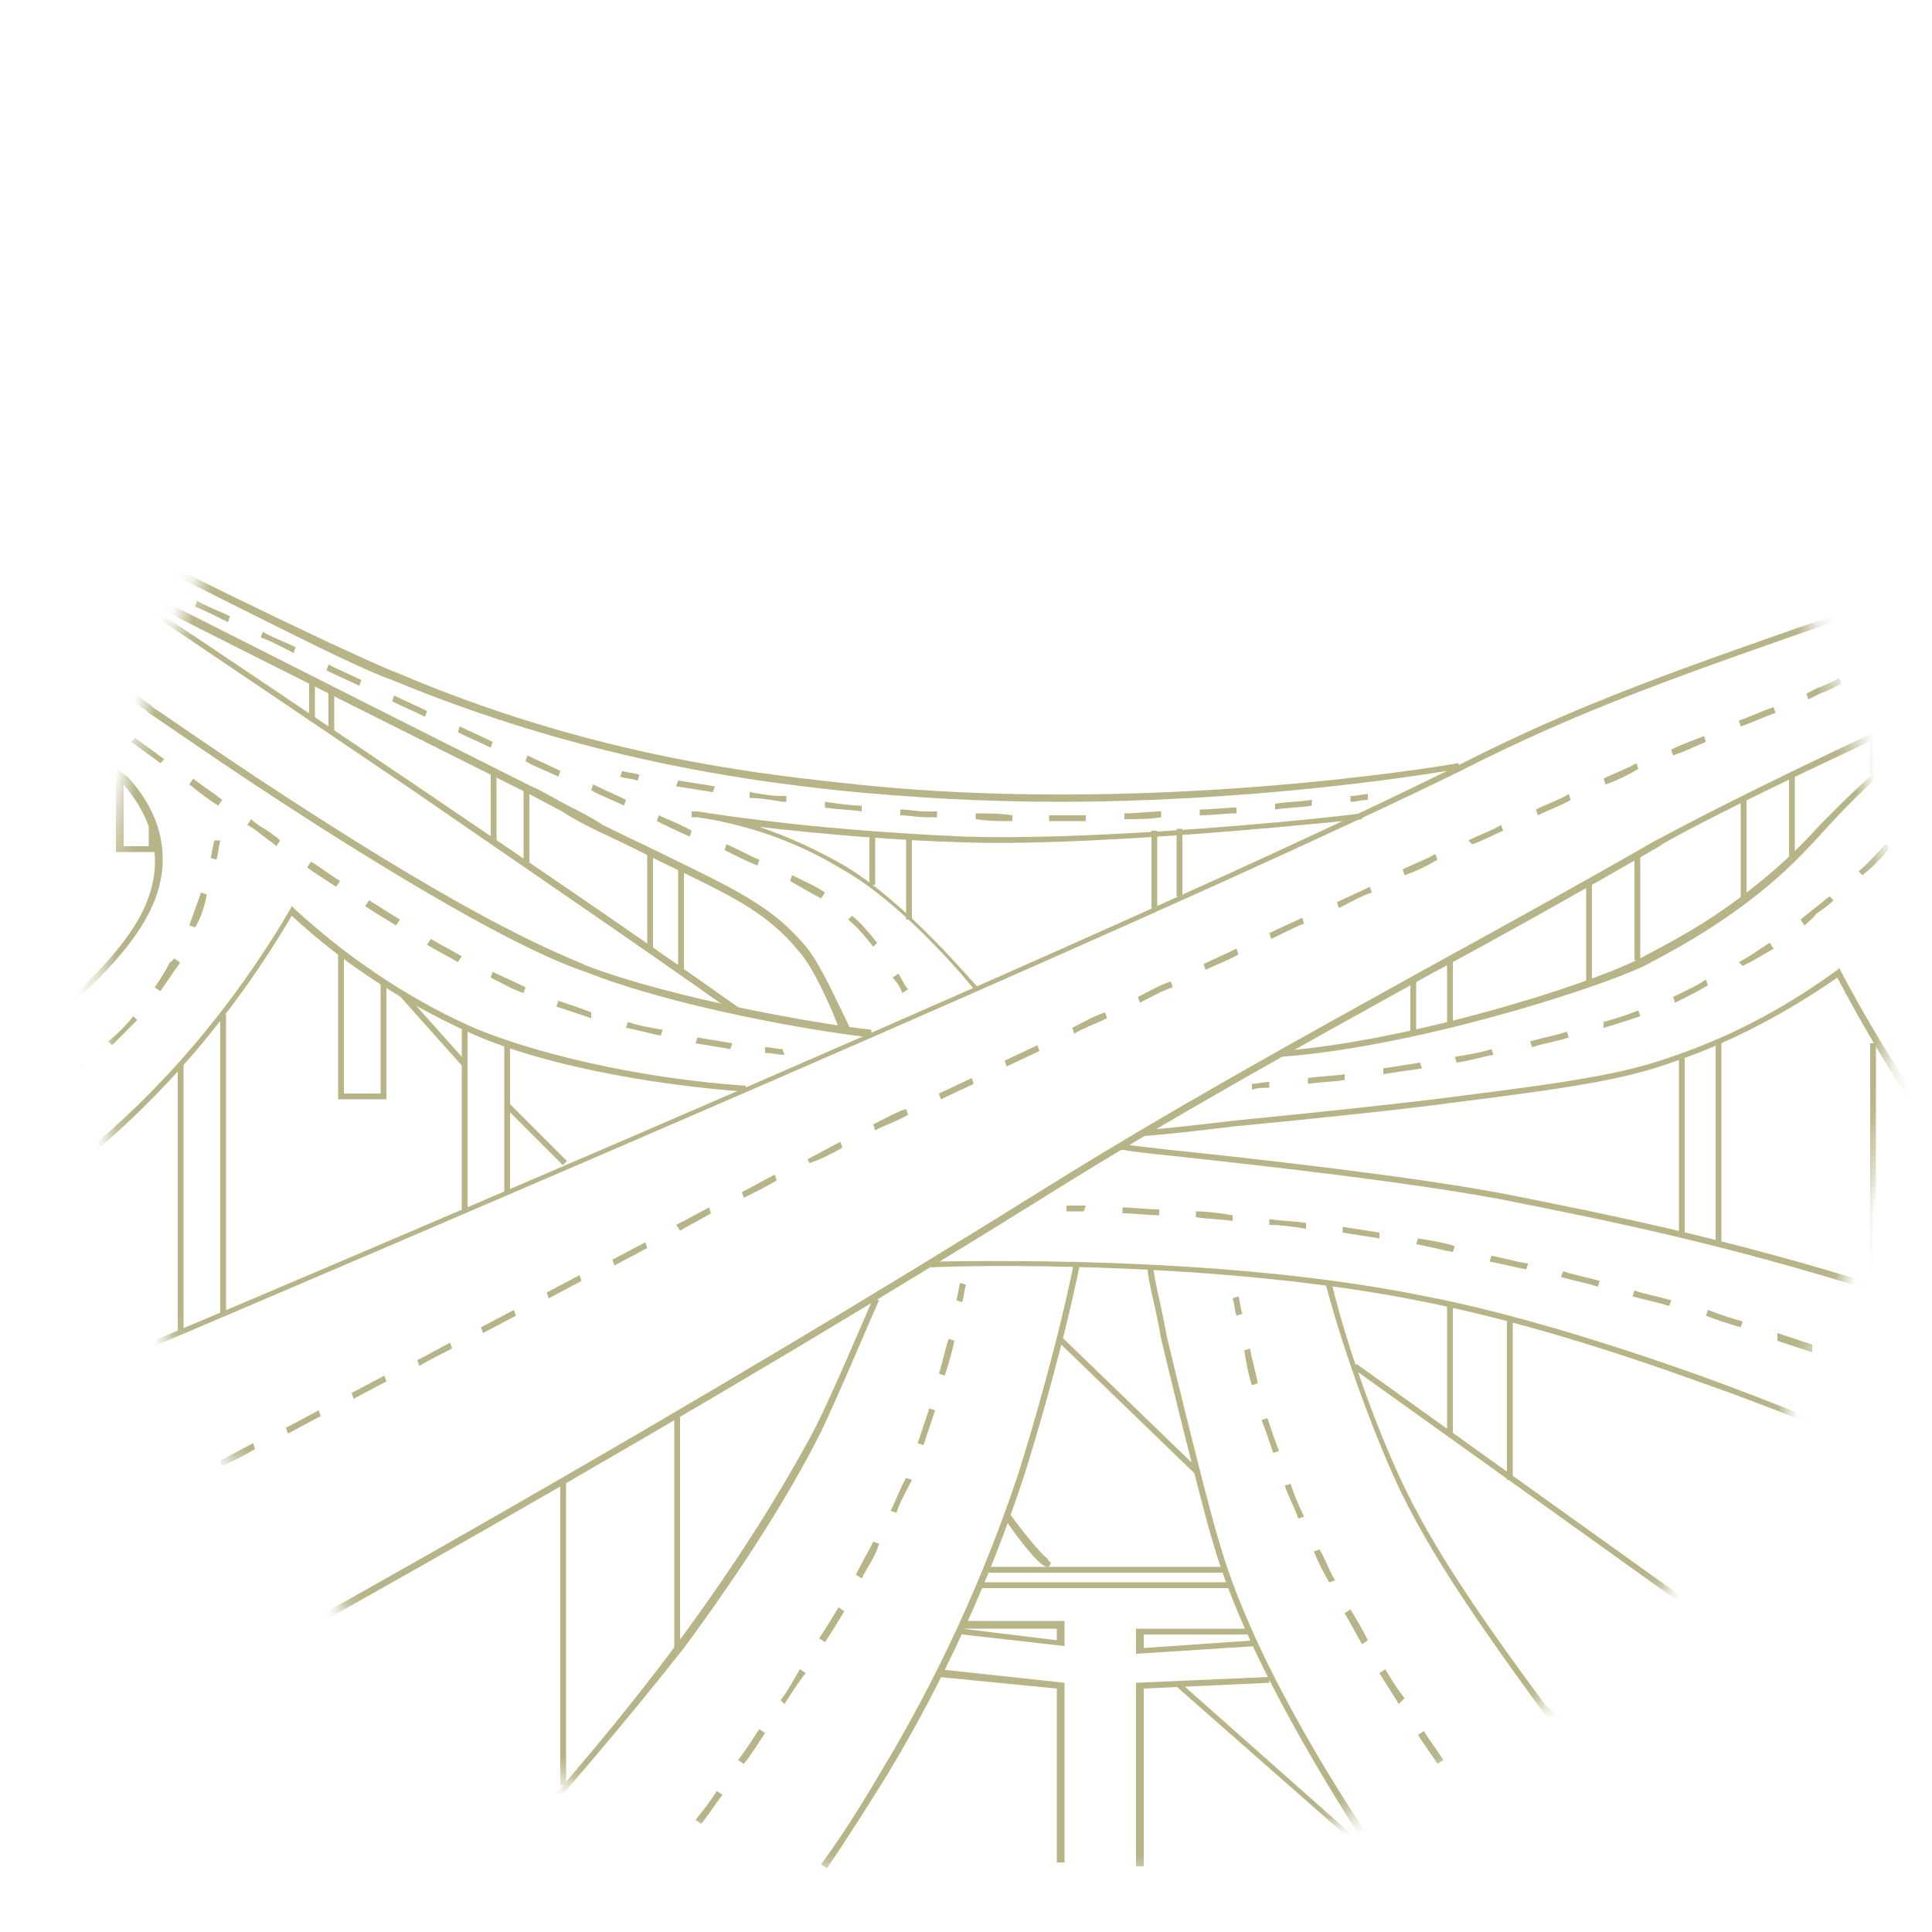 <svg enable-background="new 0 0 100 100" viewBox="0 0 100 100" xmlns="http://www.w3.org/2000/svg" xmlns:xlink="http://www.w3.org/1999/xlink"><mask id="a" height="75" maskUnits="userSpaceOnUse" width="132.5" x="-12.5" y="22.5"><circle cx="51.5" cy="51.4" fill="#fff" r="46.4"/></mask><g fill="#b7b488" mask="url(#a)"><path d="m-12.3 64.8-.2-.3c5-3.5 9.7-7.2 14.2-11.1 3.8-3.3 6.6-6 6.3-9.3-.1-1.2-.7-2.5-1.7-3.6l-17.9-12.5.2-.3 18 12.5c1.1 1.2 1.7 2.5 1.8 3.8.3 3.4-2.6 6.2-6.4 9.5-4.5 4-9.3 7.8-14.3 11.3z"/><path d="m-11.4 70.9-.2-.3c4.4-2.7 8.8-5.6 13.1-8.7 1.6-1.2 2.3-1.7 2.6-2 4.2-3.4 7.9-7.7 10.9-12.8l.1-.2.1.1c2.7 2.5 5.8 4.6 9.1 6.1 2 .9 7.3 2.6 14.3 3.1v.3c-3.3-.2-10.1-1.1-14.4-3.1-3.3-1.5-6.4-3.5-9.1-6-3 5.1-6.7 9.4-10.9 12.8-.4.3-1 .8-2.6 2-4.2 3.1-8.6 6-13 8.7z"/><path d="m-11.4 77.9-.1-.3c46-19.3 75.2-32.1 87-38 6.3-3.2 11.2-4.9 21-8.3 3-1 8.5-3 16-3.5 2.5-.2 5-.2 7.5 0v.3c-2.5-.2-5-.2-7.5 0-7.4.5-12.9 2.4-15.9 3.5-9.8 3.4-14.7 5.1-21 8.3-11.8 5.8-41.1 18.6-87 38z"/><path d="m54.8 41.5c-3.7 0-7.6-.2-11.5-.6-4.6-.5-13.1-1.6-23-5.7-.3-.1-1.1-.4-3.6-1.6-7.1-3.5-14.2-7.1-21.1-10.8l.2-.3c7 3.8 14.1 7.4 21.1 10.7 2.6 1.2 3.3 1.5 3.6 1.6 9.8 4.2 18.3 5.2 22.9 5.7 13.7 1.6 28-.3 32.1-1v.3c-2.9.5-11.2 1.7-20.7 1.7z"/><path d="m50.5 51.3c-.4-.5-3.7-4.5-6.9-6.3-2.3-1.4-4.8-2.3-7.5-2.7-.1 0-.2 0-.3 0v-.3h.3c4.5.7 9.2 1.1 13.8 1.3 5.8.2 15.7-.6 20.6-1.2v.3c-4.9.5-14.8 1.4-20.6 1.2-3.5-.1-7.1-.4-10.6-.8 1.5.5 3 1.2 4.4 2 3.2 1.9 6.6 6 7 6.4z"/><path d="m43.5 53.4c-.1-.1-.1-.3-.2-.5-.4-1-1.2-2.8-1.9-3.6-1.7-2.1-3.5-2.9-7.2-4.7-1-.5-2-1-3.3-1.6-.6-.3-1.2-.6-1.8-1-.6-.3-1.3-.7-1.9-1-4.8-2.4-11.8-5.9-20.5-10.3 5 3.3 10 6.7 14.9 10 5.6 3.8 11.2 7.6 16.7 11.5l-.2.3c-5.5-3.9-11.1-7.7-16.6-11.5-5.6-3.8-11.4-7.7-17-11.5l.2-.3.2.1c9.7 4.9 17.4 8.8 22.6 11.4.7.3 1.3.7 1.9 1s1.2.6 1.8 1c1.2.6 2.3 1.1 3.3 1.6 3.7 1.8 5.6 2.7 7.3 4.8.7.9 1.5 2.7 2 3.7.1.2.2.4.2.5z"/><path d="m45.1 53.7c-2.9-.3-10.3-1.6-14.8-3.4-1.2-.4-4.3-1.6-12-6.4-5.3-3.3-9.1-6-10.6-7l-.1-.1c-6.1-4.3-12.6-8.7-19.3-13.1l.2-.3c6.7 4.4 13.2 8.8 19.3 13.1l.1.1c1.5 1 5.3 3.7 10.6 7 7.7 4.8 10.8 5.9 11.9 6.4 4.5 1.7 11.9 3 14.7 3.3z"/><path d="m4.5 29.5c-1.8-1-3.7-2-5.5-3s-3.6-2-5.4-3l.2-.3c1.8 1 3.7 2 5.5 3s3.6 2 5.5 3z"/><path d="m-8.9 86.1-.1-.3c.6-.3 1.1-.6 1.7-.8l.1.3c-.5.3-1.1.5-1.7.8zm3.4-1.7-.1-.3c.6-.3 1.1-.6 1.7-.8l.1.3c-.5.3-1.1.6-1.7.8zm3.5-1.6-.1-.3c.6-.3 1.1-.6 1.7-.8l.1.3c-.6.2-1.2.5-1.7.8zm3.4-1.7-.1-.3c.6-.3 1.1-.6 1.7-.9l.1.3c-.6.3-1.2.6-1.7.9zm3.3-1.7-.1-.3c.6-.3 1.1-.6 1.7-.9l.1.3c-.5.3-1.1.6-1.7.9zm3.4-1.8-.1-.2c.6-.3 1.1-.6 1.7-.9l.1.3c-.5.3-1.1.6-1.7.8zm3.4-1.7-.1-.3c.6-.3 1.1-.6 1.7-.9l.1.3c-.5.3-1.1.6-1.7.9zm3.4-1.7-.1-.3c.6-.3 1.1-.6 1.7-.9l.1.3c-.6.3-1.1.6-1.7.9zm3.4-1.8-.1-.3 1.7-.9.1.3zm3.4-1.7-.1-.3c.6-.3 1.1-.6 1.7-.9l.1.3c-.6.3-1.2.6-1.7.9zm3.3-1.7-.1-.3 1.7-.9.1.3zm3.4-1.8-.1-.3 1.7-.9.1.3zm3.4-1.7-.1-.3 1.7-.9.1.3zm3.4-1.8-.2-.3c.6-.3 1.1-.6 1.7-.9l.1.3c-.5.3-1.1.6-1.6.9zm3.3-1.7-.1-.3c.6-.3 1.1-.6 1.7-.9l.1.3c-.5.3-1.1.6-1.7.9zm3.4-1.8-.1-.2c.6-.3 1.1-.6 1.7-.9l.1.3c-.5.3-1.1.6-1.7.8zm3.4-1.7-.1-.3c.6-.3 1.1-.6 1.7-.8l.1.3c-.5.3-1.1.5-1.7.8zm3.4-1.6-.1-.3 1.7-.8.1.3zm3.4-1.7-.1-.3 1.7-.8.1.3zm3.5-1.7-.1-.3c.6-.3 1.1-.6 1.7-.8l.1.3c-.6.3-1.2.5-1.7.8zm3.4-1.6-.1-.3c.6-.3 1.1-.6 1.7-.8l.1.3c-.6.2-1.1.5-1.7.8zm3.4-1.7-.1-.3c.6-.3 1.1-.5 1.7-.8l.1.3c-.5.3-1.1.5-1.7.8zm3.4-1.6-.1-.3c.6-.3 1.1-.5 1.7-.8l.1.3c-.5.2-1.1.5-1.7.8zm3.5-1.6-.1-.3c.6-.3 1.1-.5 1.7-.8l.1.3c-.6.2-1.1.5-1.7.8zm3.4-1.7-.1-.3c.6-.3 1.2-.5 1.7-.8l.1.3c-.5.3-1.1.6-1.7.8zm3.5-1.6-.2-.2c.6-.3 1.2-.5 1.7-.8l.1.3c-.5.2-1 .5-1.6.7zm3.4-1.5-.1-.3c.6-.3 1.2-.5 1.7-.8l.1.3c-.5.3-1.1.5-1.7.8zm3.5-1.6-.1-.3c.6-.3 1.2-.5 1.7-.8l.1.3c-.5.3-1.1.6-1.7.8zm3.5-1.5-.1-.3c.6-.3 1.2-.5 1.7-.7l.1.3c-.5.2-1.1.5-1.7.7zm3.5-1.5-.1-.3c.6-.2 1.2-.5 1.8-.7l.1.3c-.6.2-1.2.5-1.8.7zm3.5-1.4-.1-.3.6-.3c.3-.1.7-.3 1.1-.5l.1.3c-.4.2-.8.4-1.1.5zm3.5-1.6-.1-.3c.6-.3 1.2-.5 1.7-.8l.1.3c-.5.3-1.1.5-1.7.8zm3.5-1.4-.1-.3c.6-.2 1.2-.4 1.8-.7l.1.3c-.6.2-1.2.4-1.8.7zm3.6-1.3-.1-.3c.6-.2 1.2-.4 1.8-.5l.1.3c-.6.1-1.2.3-1.8.5zm3.6-1-.1-.3c.3-.1.7-.2 1-.2.3-.1.6-.1.9-.2l.1.3c-.3.1-.6.1-.9.2-.3 0-.7.1-1 .2zm3.7-.8-.1-.3c.6-.1 1.3-.2 1.9-.3v.3c-.5.1-1.2.2-1.8.3zm3.8-.5v-.3c.6-.1 1.3-.1 1.9-.2v.3c-.7 0-1.3.1-1.9.2z"/><path d="m-6.6 96.7-.2-.3c23.2-12.4 43.6-24.1 60.9-34.9 6.4-4 13.1-7.7 19.6-11.3 4-2.2 8-4.4 12-6.7.1 0 5.9-3.4 24.4-11.5.5-.2 1.9-.8 3.8-1.3 2-.5 4-.8 6-.8v.3c-2 0-4 .3-5.9.8s-3.2 1.1-3.7 1.3c-18.5 8.1-24.4 11.4-24.4 11.5-4 2.3-8.1 4.6-12 6.7-6.5 3.6-13.2 7.3-19.6 11.3-17.3 10.8-37.8 22.5-60.9 34.9z"/><path d="m66.3 54.7v-.3c6.6-.5 15.9-3.4 18.6-4.8 1.5-.8 3.3-1.7 5.5-3.4 1.7-1.3 2.8-2.4 3.8-3.5 1.3-1.3 2.6-2.7 4.9-4.3 1.4-1 2.4-1.5 4-2.4 2.4-1.3 5.4-3 9.4-4.2 2.4-.7 4.9-1.2 7.4-1.4v.3c-2.5.2-5 .7-7.4 1.4-4 1.2-6.9 2.8-9.3 4.1-1.6.9-2.6 1.4-3.9 2.4-2.3 1.6-3.5 2.9-4.8 4.3-1 1.1-2.1 2.3-3.8 3.6-2.2 1.7-4.1 2.7-5.6 3.5-2.8 1.3-12 4.2-18.8 4.7z"/><path d="m114.3 73.6-1.1-.5c-5.1-2.3-10.4-4.4-15.7-6.1-8.4-2.7-15.2-4-19.7-4.9-4.7-.9-12.7-1.8-17.4-2.3-1-.1-1.8-.2-2.4-.3v-.3c.6.1 1.5.2 2.4.3 4.8.5 12.8 1.4 17.5 2.3 4.5.9 11.3 2.2 19.8 4.9 5 1.6 9.9 3.5 14.7 5.7-3.6-3.1-7-6.6-9.9-10.4-2.8-3.5-5.3-7.4-7.4-11.4-2.6 1.8-5.4 3.3-8.3 4.3-2.5.9-4.6 1.3-11.8 2.2-2.2.3-6.9.8-11.1 1.2-1.7.2-3.3.4-4.7.5v-.3c1.3-.1 3-.3 4.7-.5 4.1-.4 8.8-.9 11.1-1.2 7.2-.9 9.3-1.3 11.8-2.2 2.9-1 5.7-2.5 8.3-4.4l.1-.1.1.2c2.1 4 4.7 7.9 7.5 11.5 3.2 4 6.8 7.8 10.8 11.1z"/><path d="m119.9 87.3c-10.6-6.7-21.4-12.1-32.3-15.9-7.5-2.7-12.3-3.7-13.8-4-10.7-2.2-24.1-1.9-25.6-1.8v-.3c1.5 0 14.9-.4 25.6 1.8 1.6.3 6.3 1.3 13.9 4 10.9 3.9 21.7 9.3 32.3 16z"/><path d="m85.9 96.7c-1-1.4-2-2.7-3.1-4.1-5.4-7.3-8.3-11.3-10.3-15.4-1.2-2.5-2.9-7-3.9-10.8l.3-.1c.9 3.8 2.6 8.2 3.8 10.7 2 4.1 4.9 8.1 10.3 15.3 1 1.4 2 2.8 3.1 4.1z"/><path d="m42.8 96.7-.3-.2c1.1-1.5 2.1-3.1 3.1-4.8 2.9-4.8 5.3-10 7.1-15.4.7-2.2 2.1-7 2.9-11l.3.1c-.8 4-2.2 8.8-2.9 11-1.8 5.5-4.2 10.7-7.1 15.5-1 1.6-2 3.2-3.1 4.8z"/><path d="m25.7 96.7-.2-.2c3.4-3.7 6.7-7.6 9.6-11.5 3.1-4.2 5.4-7.9 7.1-11.1 1-2 2.5-5.6 3-6.7l.3.1c-.5 1.1-2 4.7-3 6.8-1.6 3.2-4 7-7.1 11.2-3 3.8-6.3 7.7-9.7 11.4z"/><path d="m64 68.1c-.1-.3-.1-.6-.2-.9l.3-.1c.1.3.1.6.2.9z"/><path d="m76.4 94.4c-.3-.5-.7-1-1-1.5l.3-.2c.3.5.7 1 1 1.5zm-2-3.1c-.3-.5-.7-1-1-1.5l.3-.2c.3.5.7 1 1 1.5zm-2-3.1c-.3-.5-.7-1.1-1-1.6l.3-.2c.3.5.6 1 1 1.5zm-1.9-3.1c-.3-.5-.6-1.1-.9-1.6l.3-.2c.3.5.6 1 .9 1.6zm-1.7-3.2c-.3-.5-.6-1.1-.8-1.6l.3-.1c.3.5.5 1.1.8 1.6zm-1.6-3.3c-.2-.6-.5-1.1-.7-1.7l.3-.1c.2.6.4 1.1.7 1.7zm-1.3-3.4c-.2-.6-.4-1.2-.6-1.7l.3-.1c.2.6.4 1.2.6 1.7zm-1.1-3.5c-.2-.6-.3-1.2-.4-1.8l.3-.1c.1.6.3 1.2.4 1.8z"/><path d="m78 96.7c-.1-.2-.3-.5-.5-.8l.3-.2c.2.3.4.6.5.8z"/><path d="m49.8 67.4-.3-.1c.1-.3.1-.6.2-.9l.3.1c-.1.3-.1.6-.2.9z"/><path d="m36.3 94.4-.3-.2c.4-.5.8-1 1.1-1.5l.3.2c-.4.5-.7 1-1.1 1.5zm2.2-3.1-.3-.2c.4-.5.7-1 1.1-1.6l.3.2c-.4.6-.7 1.1-1.1 1.6zm2.1-3.1-.2-.2c.4-.5.7-1.1 1-1.6l.3.2c-.4.5-.7 1-1.1 1.6zm2.1-3.2-.3-.2c.4-.6.7-1.1 1-1.6l.3.2c-.3.5-.6 1-1 1.6zm1.9-3.3-.3-.2c.3-.6.6-1.1.9-1.7l.3.1c-.2.7-.6 1.2-.9 1.8zm1.8-3.4-.3-.1c.3-.6.5-1.2.8-1.7l.3.1c-.3.6-.6 1.1-.8 1.7zm1.4-3.5-.3-.1c.2-.6.4-1.2.6-1.8l.3.1c-.2.6-.4 1.2-.6 1.8zm1.1-3.6-.3-.1c.2-.6.3-1.2.5-1.8l.3.1c-.1.5-.3 1.2-.5 1.8z"/><path d="m34.5 96.7-.2-.2c.2-.3.4-.5.6-.7l.3.2c-.3.2-.5.4-.7.7z"/><path d="m56.1 62.7c-.3 0-.6 0-.9 0v-.3h1z"/><path d="m115.5 77.8c-.5-.2-1.2-.4-1.8-.7l.1-.3c.7.2 1.3.5 1.8.7zm-3.6-1.3-1.8-.7.1-.3 1.8.7zm-3.6-1.4-1.8-.7.1-.3 1.8.7zm-3.6-1.3-1.8-.7.1-.3 1.8.7zm-3.7-1.3c-.6-.2-1.2-.4-1.8-.6l.1-.3c.6.2 1.2.4 1.8.6zm-3.6-1.3c-.6-.2-1.2-.4-1.8-.6l.1-.3c.6.2 1.2.4 1.8.6zm-3.6-1.2c-.6-.2-1.2-.4-1.8-.6v-.4c.6.2 1.2.4 1.8.6zm-3.7-1.3c-.7-.2-1.3-.4-1.8-.6l.1-.3c.5.2 1.1.4 1.8.6zm-3.7-1.1c-.6-.2-1.2-.3-1.9-.5l.1-.3c.6.2 1.2.3 1.9.5zm-3.7-1c-.6-.2-1.2-.3-1.9-.5l.1-.3c.6.2 1.2.3 1.9.5zm-3.7-.9c-.6-.1-1.3-.3-1.9-.4l.1-.3c.6.1 1.2.3 1.9.4zm-3.8-.9c-.6-.1-1.3-.3-1.9-.4l.1-.3c.6.1 1.3.2 1.9.4zm-3.8-.7c-.6-.1-1.3-.2-1.9-.3v-.3c.6.1 1.3.2 1.9.3zm-3.8-.5c-.6-.1-1.3-.2-1.9-.2v-.3c.6.1 1.3.1 1.9.2zm-3.8-.4c-.6-.1-1.3-.1-1.9-.2v-.3c.6 0 1.3.1 1.9.2zm-3.8-.3c-.6 0-1.3-.1-1.9-.1v-.3c.6 0 1.3.1 1.9.1z"/><path d="m87.9 61.5h.3v44.1h-.3z" transform="matrix(.582 -.813 .813 .582 -31.123 106.507)"/><path d="m84.9 86h.3v12.9h-.3z" transform="matrix(.629 -.777 .777 .629 -40.377 100.414)"/><path d="m.5 38.6h-1.5v-3.3h.3v3h.8v-2.2h.4z"/><path d="m3.6 41.7h-1.7v-4.4h.3v4.1h1.1v-3.2h.3z"/><path d="m8 44.1h-2v-3.9h.4v3.6h1.3v-1.1h.3z"/><path d="m2.8 61h.3v10.6h-.3z"/><path d="m4.5 59.7h.3v11.2h-.3z"/><path d="m11.4 52.5h.3v15.5h-.3z"/><path d="m9.2 55.1h.3v13.9h-.3z"/><path d="m20 56.9h-2.5v-7.7h.3v7.4h1.9v-5.8h.3z"/><path d="m23.9 53.1h.3v9.5h-.3z"/><path d="m26.1 54.1h.3v7.6h-.3z"/><path d="m29 76.7h.3v15.7h-.3z"/><path d="m34.9 73.2h.3v12.2h-.3z"/><path d="m50.7 81.9h13.1v.3h-13.1z"/><path d="m51.1 81.1h12.4v.3h-12.4z"/><path d="m55.1 85.2-5.3-.6v-.3l4.9.6v-.6h-4.9v-.4h5.3z"/><path d="m58.8 85.6v-1.3h5.9v.3h-5.5v.7l5.8-.4v.3z"/><path d="m55.1 96.4h-.4v-9l-6.1-.6v-.4l6.5.7z"/><path d="m59.2 96.6h-.4v-9.5l6.9-.3v.3l-6.5.3z"/><path d="m74.9 67.4h.3v6.8h-.3z"/><path d="m78 68.4h.3v8.2h-.3z"/><path d="m96.8 54h.3v12.7h-.3z"/><path d="m98.9 57.3h.3v10.1h-.3z"/><path d="m88.8 53.8h.3v10.6h-.3z"/><path d="m86.9 54.6h.3v9.3h-.3z"/><path d="m74.9 49.7h.3v3.3h-.3z"/><path d="m73 50.7h.3v2.7h-.3z"/><path d="m82.1 45.7h.3v5.2h-.3z"/><path d="m84.6 44.2h.3v5.5h-.3z"/><path d="m90.1 41.3h.3v5.2h-.3z"/><path d="m92.6 40.1h.3v4.2h-.3z"/><path d="m96.8 38.1h.3v2h-.3z"/><path d="m98.6 37.3h.3v1.5h-.3z"/><path d="m16 35.3h.3v2h-.3z"/><path d="m17 35.7h.3v2.1h-.3z"/><path d="m25.4 40h.3v3.7h-.3z"/><path d="m27.1 40.8h.3v3.9h-.3z"/><path d="m33.5 44.1h.3v5.1h-.3z"/><path d="m35.1 44.9h.3v5.4h-.3z"/><path d="m45 43.1h.3v2.7h-.3z"/><path d="m46.9 43.2h.3v4.4h-.3z"/><path d="m59.6 43h.3v4h-.3z"/><path d="m60.9 42.9h.3v3.5h-.3z"/><path d="m22.2 50.7h.3v5.1h-.3z" transform="matrix(.746 -.666 .666 .746 -29.753 28.387)"/><path d="m27.6 56.6h.3v4.2h-.3z" transform="matrix(.707 -.707 .707 .707 -33.364 36.836)"/><path d="m72.5 97.5-11.6-10.2.2-.2 9.7 8.6c-2.9-4.5-6.5-10.6-8-15.8-.4-1.3-1.5-5.6-2.7-10.6-.1-.6-.3-1.6-.5-2.4-.1-.5-.2-1-.2-1.2l.3-.1c0 .2.1.7.2 1.2.2.8.4 1.9.5 2.4 1.2 5 2.3 9.3 2.7 10.6 1.6 5.6 5.6 12.2 8.7 16.7z"/><path d="m54.2 81.1c-.4 0-1.6-1.6-2.2-2.5l.3-.2c.8 1.1 1.8 2.3 2 2.3h-.1l.2.2c-.1.2-.1.2-.2.2z"/><path d="m58.3 67.8h.3v10h-.3z" transform="matrix(.695 -.719 .719 .695 -34.56 64.175)"/><path d="m117.6 70.5c-.5-.5-.9-.9-1.3-1.4l.2-.2c.4.4.9.9 1.3 1.4zm-2.7-2.7c-.5-.5-.9-.9-1.4-1.4l.2-.2 1.4 1.4zm-2.7-2.7c-.5-.5-.9-.9-1.4-1.3l.2-.2c.4.4.9.9 1.4 1.3zm-2.7-2.7c-.5-.5-.9-.9-1.4-1.3l.2-.2c.4.4.9.9 1.4 1.3zm-2.8-2.7c-.5-.5-.9-.9-1.3-1.4l.2-.2c.4.4.9.9 1.3 1.4zm-2.6-2.8c-.5-.5-.9-1-1.3-1.5l.3-.2c.4.5.8 1 1.2 1.5zm-2.4-3c-.3-.5-.7-1.1-1-1.7l.3-.2c.3.6.6 1.1.9 1.7zm-1.7-3.5c-.1-.2-.2-.4-.2-.7-.1-.4-.2-.8-.3-1.2l.3-.1c.1.4.2.8.3 1.2.1.2.1.4.2.6zm-.8-3.8c0-.2 0-.3 0-.5 0-.5 0-.9.1-1.3v-.1h.3v.1c-.1.4-.1.8-.1 1.3v.5zm.9-3.7-.3-.1c.2-.6.5-1.2.8-1.8l.3.2c-.4.5-.6 1.1-.8 1.7zm1.9-3.2-.2-.2c.3-.4.7-.7 1-1 .1-.1.3-.2.4-.3l.2.2c-.1.1-.2.2-.4.4-.4.2-.7.5-1 .9zm2.8-2.5-.2-.3c.4-.3 1-.6 1.7-1l.2.3c-.7.4-1.3.7-1.7 1zm3.3-2-.1-.2c.6-.4 1.2-.6 1.7-.9l.1.3c-.5.2-1 .5-1.7.8zm3.5-1.6-.1-.3c.2-.1.5-.2.7-.3.3-.2.7-.3 1.1-.5l.1.3c-.4.2-.7.3-1 .5-.4.1-.6.2-.8.3zm3.5-1.5-.1-.3c.6-.2 1.2-.4 1.9-.5l.1.3c-.7.2-1.3.3-1.9.5z"/><path d="m64.8 56.4v-.3c.3 0 .6-.1.9-.1v.3c-.3 0-.6 0-.9.1z"/><path d="m67.7 56.1v-.3c.6-.1 1.3-.1 1.9-.2v.3c-.6.1-1.3.1-1.9.2zm3.9-.5v-.3c.6-.1 1.3-.2 1.9-.3l.1.3c-.7.1-1.4.2-2 .3zm3.8-.6-.1-.3c.6-.1 1.3-.2 1.9-.4l.1.3c-.6.1-1.2.3-1.9.4zm3.9-.8-.1-.3c.7-.2 1.3-.3 1.9-.5l.1.3c-.6.2-1.3.3-1.9.5zm3.7-1v-.3c.7-.2 1.3-.4 1.8-.6l.1.3c-.6.2-1.2.4-1.9.6zm3.7-1.3-.1-.3c.6-.3 1.1-.5 1.7-.9l.1.3c-.5.3-1.1.6-1.7.9zm3.5-1.9-.2-.2c.6-.3 1.1-.7 1.6-1l.2.3c-.5.3-1 .6-1.6.9zm3.2-2.1-.2-.3c.2-.2.4-.3.6-.5.3-.2.6-.5.9-.7l.2.2c-.3.3-.6.5-.9.7-.1.2-.4.4-.6.6zm3-2.6-.2-.2c.5-.4.9-.9 1.4-1.4l.2.2c-.4.5-.9 1-1.4 1.4z"/><path d="m99.2 42.5-.2-.2c.2-.2.4-.5.6-.7l.2.2c-.2.2-.4.5-.6.7z"/><path d="m46.7 51.4c-.1-.3-.3-.6-.5-.8l.3-.2c.2.3.3.6.5.8z"/><path d="m45.2 49c-.4-.5-.8-1-1.3-1.4l.2-.2c.5.4.9.9 1.3 1.4zm-2.7-2.5c-.4-.2-.9-.5-1.6-.9l.1-.3c.8.4 1.3.6 1.7.9zm-3.3-1.7c-.5-.2-1.1-.5-1.7-.8l.1-.3c.7.3 1.2.6 1.7.8zm-3.5-1.5c-.7-.3-1.3-.6-1.7-.8l.1-.3c.4.2 1 .4 1.7.8zm-3.4-1.6c-.6-.3-1.2-.5-1.7-.8l.1-.3c.6.3 1.1.5 1.7.8zm-3.4-1.5c-.6-.3-1.2-.5-1.7-.8l.1-.3c.6.3 1.1.5 1.7.8zm-3.5-1.5c-.6-.3-1.1-.5-1.7-.8l.1-.3c.6.3 1.1.5 1.7.8zm-3.4-1.6c-.6-.3-1.1-.5-1.7-.8l.1-.3c.6.3 1.1.5 1.7.8zm-3.4-1.6c-.6-.3-1.1-.5-1.7-.8l.1-.3c.6.3 1.1.5 1.7.8zm-3.4-1.7c-.6-.3-1.1-.6-1.7-.8l.1-.3c.5.3 1.1.5 1.7.8zm-3.4-1.6c-.6-.3-1.2-.6-1.7-.8l.1-.3c.5.3 1.1.5 1.7.8zm-3.4-1.7c-.6-.3-1.2-.6-1.7-.9l.1-.3c.5.3 1.1.5 1.7.9zm-3.3-1.7c-.8-.4-1.1-.6-1.2-.7l-.4-.2.1-.3.4.3c.1.1.5.3 1.2.6zm-3.4-1.8c-.5-.3-1.1-.6-1.7-.9l.2-.3c.6.3 1.1.6 1.7.9zm-3.3-1.8c-.5-.3-1.1-.6-1.6-.9l.2-.3c.6.3 1.1.6 1.6.9z"/><path d="m33 40.4c-.3-.1-.6-.1-.9-.2l.1-.3c.3.1.6.1.9.2z"/><path d="m54.3 42.5v-.3h1.9v.3c-.6 0-1.2 0-1.9 0zm-1.9 0c-.6 0-1.3 0-1.9-.1v-.3c.6 0 1.3 0 1.9.1zm5.8-.1v-.3c.6 0 1.3-.1 1.9-.1v.3c-.6.1-1.2.1-1.9.1zm-9.7-.1c-.2 0-.4 0-.6 0-.4 0-.9-.1-1.3-.1v-.3c.4 0 .9.1 1.3.1h.6zm13.6-.1v-.3c.7 0 1.3-.1 1.9-.1v.3c-.6 0-1.2.1-1.9.1zm-17.5-.2c-.6-.1-1.3-.1-1.9-.2v-.3c.7.1 1.3.2 1.9.2zm21.4-.1v-.3c.6-.1 1.3-.1 1.9-.2v.3c-.6.1-1.3.1-1.9.2zm-25.3-.4h-.2c-.6-.1-1.2-.2-1.7-.2v-.3c.6.1 1.1.2 1.7.2h.2zm-3.8-.5c-.6-.1-1.3-.2-1.9-.3l.1-.3c.6.1 1.3.2 1.9.3z"/><path d="m69.9 41.5v-.3c.3 0 .7-.1.9-.1v.3c-.3 0-.6.1-.9.1z"/><path d="m37.8 54.3c-.6-.1-1.2-.2-1.8-.3l.1-.3c.6.1 1.2.2 1.8.3zm-3.6-.7c-.6-.1-1.2-.3-1.8-.4l.1-.3c.6.2 1.2.3 1.8.4zm-3.6-.9c-.6-.2-1.2-.4-1.8-.6l.1-.3c.6.2 1.2.4 1.7.6zm-3.5-1.3c-.6-.2-1.1-.5-1.7-.8l.1-.3c.6.3 1.1.5 1.7.8zm-3.4-1.6c-.5-.3-1.1-.6-1.6-.9l.2-.3c.5.3 1.1.6 1.6.9zm-3.2-1.9c-.5-.3-1-.6-1.6-1l.2-.3c.5.3 1.1.7 1.6 1zm-3.1-2c-.6-.4-1.1-.7-1.5-1l.2-.3c.5.3 1 .7 1.5 1zm-3.1-2.1c-.2-.2-.4-.3-.5-.4-.3-.2-.6-.5-1-.7l.2-.3c.3.3.7.5 1 .7.1.1.3.2.5.4zm-3-2.1c-.5-.3-1-.7-1.5-1.1l.2-.3c.5.4 1 .7 1.5 1.1zm-3-2.2-1.5-1.1.2-.2 1.5 1.1zm-3-2.1-1.5-1.1.1-.3 1.5 1.1zm-3-2.2-1.5-1.1.2-.3 1.5 1.1zm-3.1-2.1-1.5-1.1.2-.3 1.5 1.1zm-3-2.2-1.5-1.1.2-.3 1.5 1.1zm-3-2.1-1.5-1.1.2-.3 1.5 1.1z"/><path d="m40.6 54.6c-.3 0-.6-.1-1-.1v-.3c.3 0 .6.1.9.1z"/><path d="m11.2 44.5-.3-.1c.1-.3.1-.6.2-.9h.3c-.1.4-.1.7-.2 1z"/><path d="m-8.7 65.4-.2-.3c.5-.4 1-.7 1.5-1.1l.2.3c-.6.3-1 .7-1.5 1.1zm2.9-2.3-.2-.2c.5-.4 1-.8 1.5-1.1l.2.3c-.5.3-1 .6-1.5 1zm2.9-2.2-.2-.3c.5-.4 1-.8 1.5-1.1l.2.3c-.5.3-1 .7-1.5 1.1zm2.9-2.3-.2-.3 1.5-1.1.2.3zm3-2.2-.2-.3 1-.8c.1-.1.3-.2.4-.3l.2.2c-.1.1-.3.2-.4.3zm2.8-2.3-.2-.2c.5-.4.9-.8 1.3-1.3l.2.2c-.4.4-.8.8-1.3 1.3zm2.5-2.8-.3-.2c.3-.4.6-.9.8-1.3.2-.1.2-.2.2-.2l.3.2c0 .1-.1.2-.1.2-.3.4-.6.9-.9 1.3zm1.8-3.3-.3-.1c.2-.6.4-1.1.6-1.7l.3.1c-.1.6-.3 1.2-.6 1.7z"/></g></svg>